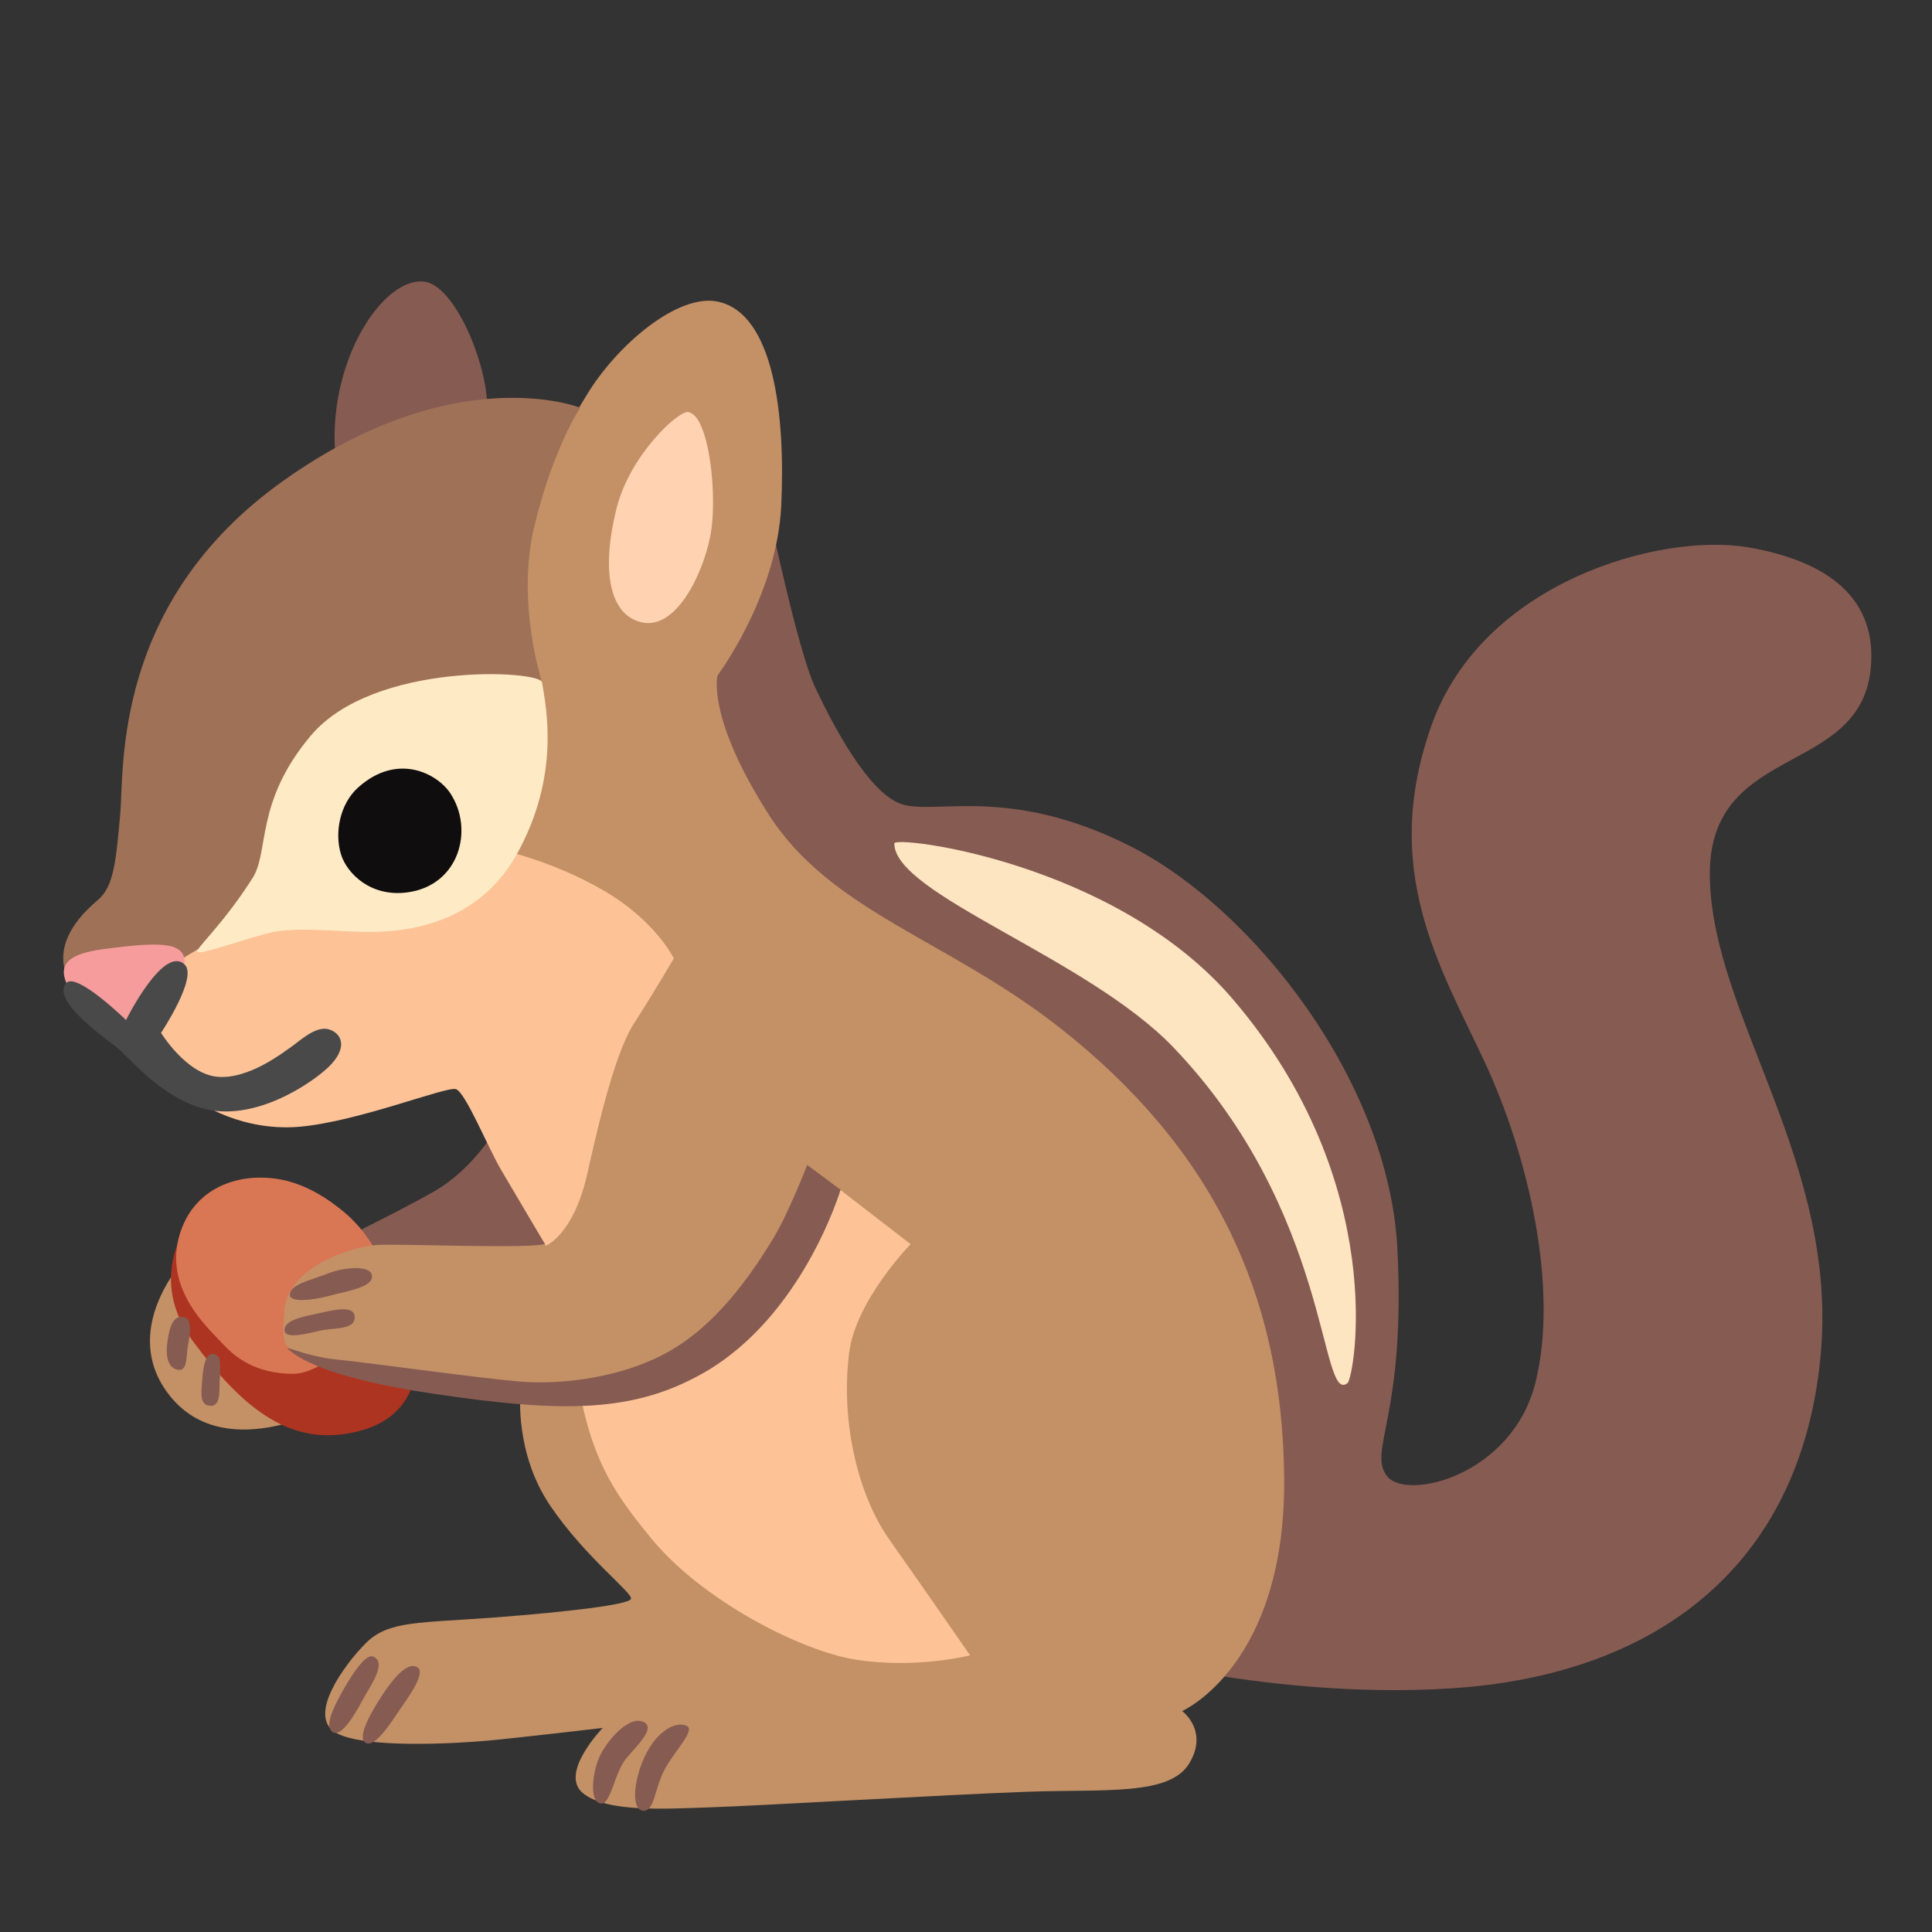 <?xml version="1.0" encoding="UTF-8"?> <!-- Generator: Adobe Illustrator 24.1.2, SVG Export Plug-In . SVG Version: 6.00 Build 0) --> <svg xmlns="http://www.w3.org/2000/svg" xmlns:xlink="http://www.w3.org/1999/xlink" id="Layer_2" x="0px" y="0px" viewBox="0 0 128 128" style="enable-background:new 0 0 128 128;" xml:space="preserve"><rect x="0" y="0" width="128" height="128" fill="#333333" stroke="none"/> <path style="fill:#865B52;" d="M32.11,27.88c0.81-1.96-1.62-8.94-4.01-9.22c-2.68-0.32-6.26,5.07-5.91,11.12 C22.42,33.87,31.26,29.92,32.11,27.88z"></path> <path style="fill:#865B52;" d="M33.02,74.55c0,0-1.55,2.82-4.22,4.36c-2.67,1.55-9.43,4.79-9.43,4.79l3.1,4.65l19.01-2.25 C41.47,86.1,37.67,69.91,33.02,74.55z"></path> <path style="fill:#865B52;" d="M44.71,44.99l6.34-10.56c0,0,1.83,8.73,2.96,11.12s3.52,7.04,5.77,7.74c2.25,0.7,7.18-1.27,15.2,2.82 s17.03,15.49,17.6,26.61s-1.97,13.37-0.7,15.06c1.27,1.69,8.31,0,9.85-6.19s-0.42-14.92-3.38-21.26c-2.96-6.34-6.9-12.67-3.52-22.24 s15.2-12.81,20.98-11.83c5.77,0.99,8.11,3.65,8.17,7.04c0.14,8.45-10.84,5.49-10.7,14.78c0.14,9.29,8.63,19.01,7.32,31.96 c-1.41,13.94-11.12,20.98-24.5,21.82c-12.64,0.8-24.5-2.82-24.5-2.82l-8.87-39.7L45.27,56.67L44.71,44.99z"></path> <path style="fill:#FEE5C1;" d="M59.25,55.88c0,3.38,12.79,7.56,18.49,13.51c10.51,10.98,9.67,23.74,11.54,22.24 c0.43-0.34,2.87-13.2-7.6-25.43C73.9,57.1,59.25,55.33,59.25,55.88z"></path> <path style="fill:#C49166;" d="M12.05,83.66c0,0-4.05,4.45-0.94,8.63c3.58,4.83,10.61,0.94,10.61,0.94L12.05,83.66z"></path> <path style="fill:#AD3421;" d="M12.43,81.17c0,0-2.71,3.54,0.36,7.7c3.19,4.32,6.15,6.66,9.95,6.15c3.8-0.52,4.93-2.82,4.97-5.54 C27.77,86.75,12.43,81.17,12.43,81.17z"></path> <path style="fill:#D97755;" d="M17.21,78.02c-2.07,0-4.46,0.99-5.3,3.75c-1.13,3.7,2.06,6.38,2.82,7.23s2.16,2.02,4.69,2.02 s6.66-4.74,6.66-4.74s-0.43-3.6-3.3-5.99C20.37,78.28,18.47,78.02,17.21,78.02z"></path> <path style="fill:#865B52;" d="M11.15,88.54c-0.23,1.17-0.09,2.06,0.61,2.21s0.56-0.94,0.7-1.64c0.14-0.7,0.28-1.7-0.23-1.83 C11.45,87.07,11.26,87.98,11.15,88.54z"></path> <path style="fill:#865B52;" d="M13.41,91.26c-0.09,1.08-0.19,1.83,0.52,1.88s0.59-1.04,0.62-1.62c0.04-0.73,0.11-1.55-0.15-1.71 C13.67,89.34,13.48,90.42,13.41,91.26z"></path> <path style="fill:#C49166;" d="M34.48,92.34c0,0-0.38,3.94,1.97,7.41c2.35,3.47,5.54,5.82,5.35,6.19s-4.04,0.84-9.01,1.22 s-7.04,0.19-8.54,1.69c-1.5,1.5-3.85,4.79-2.06,5.91s8.07,0.75,10.14,0.56s7.6-0.84,7.6-0.84s-2.91,3-1.31,4.32 c1.6,1.31,5.54,1.03,8.45,0.94c2.91-0.09,15.67-0.84,20.93-1.03s9.48,0.28,10.79-1.88c1.31-2.16-0.47-3.47-0.47-3.47 s6.85-3,6.76-15.39c-0.09-12.39-4.88-22.01-14.83-29.85c-7.45-5.87-15.2-7.7-19.33-14.17s-3.38-9.2-3.38-9.2s3.94-5.26,4.22-11.26 c0.28-6.01-0.49-12.74-4.22-13.51c-2.6-0.54-6.66,2.82-8.73,6.29c-2.06,3.47-7.13,10.89-7.13,10.89l-0.94,29.09l6.85,14.08 c0,0-0.56,1.69-1.41,2.06c-0.84,0.38-9.48,0-11.17,0.09c-1.69,0.09-5.95,1.47-6.16,4.32c-0.19,2.55-0.13,2.63,2.03,3.1 C23.03,90.37,34.48,92.34,34.48,92.34z"></path> <path style="fill:#865B52;" d="M19.2,85.8c0,0.48,1.41,0.38,2.63,0.05s2.86-0.56,2.82-1.31c-0.05-0.75-1.83-0.59-2.86-0.19 C20.47,84.86,19.2,85.1,19.2,85.8z"></path> <path style="fill:#865B52;" d="M23.5,87.27c0,0.86-1.37,0.68-2.3,0.89c-0.84,0.19-2.35,0.61-2.35-0.05c0-0.66,1.27-0.89,2.16-1.08 C21.9,86.85,23.5,86.38,23.5,87.27z"></path> <path style="fill:#FDC397;" d="M38.51,92.71l8.94-3.1l7.6-11.26l5.28,4.08c0,0-3.66,3.73-4.08,7.25c-0.56,4.64,0.63,9.43,2.67,12.32 c2.04,2.89,5.35,7.67,5.35,7.67s-3.59,0.92-7.6,0.28c-3.57-0.56-10.17-3.91-13.55-8.06C40.94,99.22,39.43,97.15,38.51,92.71z"></path> <path style="fill:#865B52;" d="M53.48,77.18l2.21,1.64c0,0-2.49,8.4-9.1,12.15c-4.59,2.6-9.18,2.67-17.93,1.36 c-7.23-1.08-8.95-2.44-9.47-2.86c-0.6-0.49,0.88,0.38,3.18,0.61c2.3,0.23,9.29,1.22,12.06,1.45s6.73-0.25,9.76-1.92 c2.63-1.45,4.88-3.99,7.04-7.56C52.23,80.41,53.48,77.18,53.48,77.18z"></path> <path style="fill:#865B52;" d="M24.72,109.75c-0.51-0.21-1.45,1.24-2.18,2.57c-0.54,1-1.04,2.11-0.48,2.45 c0.56,0.34,1.48-1.23,1.93-2.08C24.44,111.83,25.71,110.15,24.72,109.75z"></path> <path style="fill:#865B52;" d="M25.37,112.24c-0.68,1.02-1.76,2.84-1.16,3.22s1.65-1.26,2.25-2.15c0.6-0.88,1.83-2.53,1.16-2.87 C26.95,110.1,26.04,111.23,25.37,112.24z"></path> <path style="fill:#865B52;" d="M42.51,114.04c-0.9-0.27-2.18,1.16-2.71,2.18c-0.53,1.02-0.74,2.86-0.18,3.2 c0.81,0.49,0.99-1.72,1.79-2.82C42.02,115.8,43.67,114.39,42.51,114.04z"></path> <path style="fill:#865B52;" d="M42.53,116.8c-0.55,1.41-0.67,3.05,0.04,3.16c0.8,0.12,0.78-1.45,1.46-2.72s2.08-2.62,1.46-2.9 C44.77,114,43.36,114.69,42.53,116.8z"></path> <path style="fill:#FDC397;" d="M39.92,58.96c3.52,2.02,4.72,4.54,4.72,4.54s-1.27,2.18-2.67,4.36c-1.41,2.18-2.69,8.31-3.1,10.07 c-0.92,3.91-2.7,4.6-2.7,4.6s-1.98-3.33-2.97-5.02c-0.88-1.5-2.36-5.14-2.99-5.35c-0.63-0.21-6.46,2.15-10.37,2.49 c-4.27,0.37-7.32-2.06-7.32-2.06l-3.14-4.15l2.25-4.65l5.56-3.73l13.94-4.15C31.12,55.9,35.45,56.39,39.92,58.96z"></path> <path style="fill:#9F7157;" d="M34.85,46.89l1.06-1.69c0,0-1.71-5.22-0.53-10.24c1.23-5.21,3.06-7.95,3.06-7.95 s-8.24-3.27-19.64,4.82S8.24,50.97,7.96,54c-0.28,3.03-0.41,4.73-1.48,5.63c-2.01,1.69-2.5,3.24-2.22,4.5 c0.28,1.27,4.82,0.35,4.82,0.35l2.53-0.7l12.67-7.53L34.85,46.89z"></path> <path style="fill:#FFD2B2;" d="M45.6,27.3c-0.65-0.11-3.85,2.83-4.74,6.34c-1.08,4.27-0.44,7.15,1.69,7.6 c2.21,0.47,3.98-3.09,4.5-5.68C47.57,33.02,47.01,27.53,45.6,27.3z"></path> <path style="fill:#F69C9C;" d="M7.31,62.82c-1.74,0.21-3.33,0.56-3.05,1.88c0.28,1.31,1.88,2.63,2.35,3.1 c0.47,0.47,2.77,0.63,2.77,0.63s2.87-3.88,2.85-4.75C12.19,62.37,10.36,62.44,7.31,62.82z"></path> <path style="fill:#FFEAC6;" d="M35.91,45.2c-0.13-0.79-11.16-1.41-15.32,3.54c-3.71,4.41-2.73,7.67-3.86,9.44 c-1.99,3.12-3.79,4.68-3.65,4.87c0.16,0.22,2.21-0.54,4.46-1.17c1.87-0.53,4.33-0.17,6.69-0.14c2.71,0.04,7.37-0.51,9.96-5.06 C37.17,51.4,36.17,46.82,35.91,45.2z"></path> <path style="fill:#100D0F;" d="M23.73,52.17c-1.21,1.08-1.59,3.01-1.13,4.46c0.39,1.22,1.94,2.83,4.41,2.49 c3.43-0.47,4.41-4.18,2.82-6.57C28.99,51.28,26.36,49.82,23.73,52.17z"></path> <path style="fill:#494949;" d="M8.35,67.58c0,0,2.48-5,3.88-3.68c0.9,0.84-1.56,4.53-1.56,4.53s1.67,2.73,3.74,2.91 c2.08,0.18,4.35-1.61,4.99-2.06c0.63-0.46,1.62-1.37,2.46-1.06s1.15,1.25-0.06,2.44c-1.13,1.1-4.96,3.73-8.39,2.77 c-2.85-0.8-4.86-3.41-5.77-4.12c-0.92-0.7-4.27-3.1-3.24-4.19C5.09,64.4,8.35,67.58,8.35,67.58z"></path> </svg> 